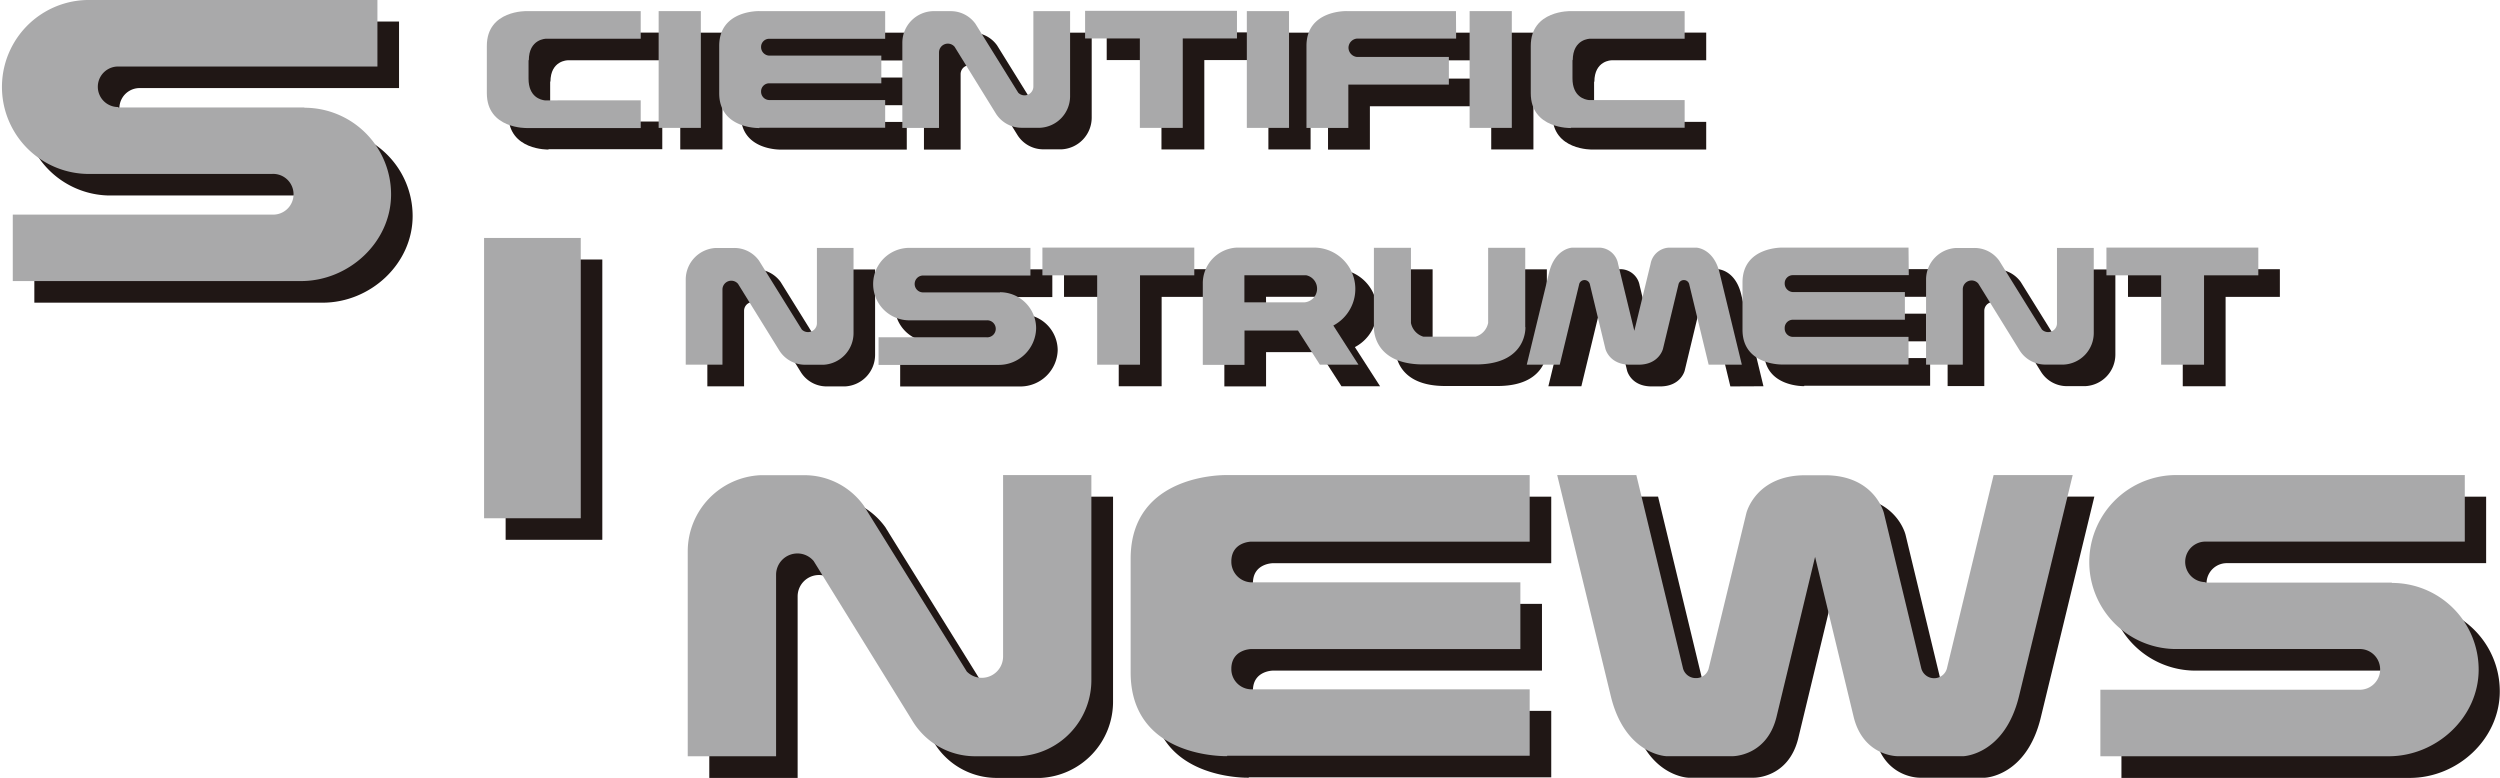 <svg id="レイヤー_1" data-name="レイヤー 1" xmlns="http://www.w3.org/2000/svg" xmlns:xlink="http://www.w3.org/1999/xlink" width="461.55" height="143.6" viewBox="0 0 461.55 143.6">
  <defs>
    <clipPath id="clip-path" transform="translate(-729.51 -468.38)">
      <rect x="729.51" y="468.38" width="461.55" height="143.6" style="fill: none"/>
    </clipPath>
  </defs>
  <g>
    <g style="clip-path: url(#clip-path)">
      <path d="M789.68,492.2H755.29v-.08a3.74,3.74,0,0,1,0-7.48v0h47.89V472.36H749.51a16.06,16.06,0,0,0,0,32.11h34.07v0l.15,0a3.76,3.76,0,0,1,0,7.52l-.15,0v0H735.85v12.27l53.22,0c8.84,0,16.62-7.17,16.62-16a16,16,0,0,0-16-16" transform="translate(-729.51 -468.38)" style="fill: #201715"/>
    </g>
    <rect x="125.59" y="6.03" width="7.79" height="21.56" style="fill: #201715"/>
    <rect x="234.17" y="6.03" width="7.79" height="21.56" style="fill: #201715"/>
    <rect x="275.31" y="6.03" width="7.79" height="21.56" style="fill: #201715"/>
    <g style="clip-path: url(#clip-path)">
      <path d="M831.13,483.51c0-4,3.2-4,3.2-4h17.45v-5.11h-21s-7.41-.22-7.41,6.43v8.73c0,6.64,7.41,6.43,7.41,6.43l0-.06,0,0h21v-5.11h-17.7c-.69-.07-3-.58-3-4v-3.46Z" transform="translate(-729.51 -468.38)" style="fill: #201715"/>
      <path d="M1023.86,483.51c0-4,3.19-4,3.19-4h17.46v-5.11h-21s-7.4-.22-7.4,6.43v8.73c0,6.64,7.4,6.43,7.4,6.43v0h21v-5.11h-17.7c-.7-.07-3-.58-3-4v-3.46Z" transform="translate(-729.51 -468.38)" style="fill: #201715"/>
    </g>
    <polygon points="232.36 5.98 204.32 5.98 204.32 11.09 214.43 11.09 214.43 27.59 222.34 27.59 222.34 11.09 232.36 11.09 232.36 5.98" style="fill: #201715"/>
    <g style="clip-path: url(#clip-path)">
      <path d="M896.92,479.52v-5.11H873.68s-7.4-.22-7.4,6.43v8.73c0,6.64,7.4,6.43,7.4,6.43v0h23.24v-5.11H875.48a1.55,1.55,0,0,1-1.48-1.5v-.13a1.5,1.5,0,0,1,1.52-1.46H896.2v-5.11H875.49a1.59,1.59,0,0,1-1.49-1.54V481a1.5,1.5,0,0,1,1.52-1.46h21.4Z" transform="translate(-729.51 -468.38)" style="fill: #201715"/>
      <path d="M1002.3,474.41H982.1s-7.41-.22-7.41,6.42V496h7.73v-8H1001v-5.11H984a1.73,1.73,0,0,1-1.53-1.62v-.14a1.71,1.71,0,0,1,1.52-1.61h18.36Z" transform="translate(-729.51 -468.38)" style="fill: #201715"/>
      <path d="M924.27,474.41v13.91a1.64,1.64,0,0,1-1.64,1.64,1.61,1.61,0,0,1-1.15-.48l-7.89-12.72h0a5.59,5.59,0,0,0-4.56-2.35h-3.35a5.85,5.85,0,0,0-5.59,5.84V496h6.77V482.06a1.64,1.64,0,0,1,2.89-1.06l7.56,12.24,0,0a5.63,5.63,0,0,0,4.8,2.71h3.4a5.86,5.86,0,0,0,5.55-5.84V474.41Z" transform="translate(-729.51 -468.38)" style="fill: #201715"/>
      <path d="M1015.9,560.07H960.06s-17.82-.52-17.82,15.44v21c0,16,17.82,15.45,17.82,15.45l0-.15,0,.08h55.84V599.62H964.37a3.71,3.71,0,0,1-3.54-3.61v-.32c.11-3.47,3.65-3.5,3.65-3.5v0h49.71V579.87H964.4a3.8,3.8,0,0,1-3.57-3.69v-.32c.11-3.47,3.65-3.5,3.65-3.5h51.42Z" transform="translate(-729.51 -468.38)" style="fill: #201715"/>
      <path d="M1175,579.92h-34.38v-.09a3.74,3.74,0,0,1,0-7.48h47.88V560.07h-53.66a16.06,16.06,0,0,0,0,32.12h34.22a3.76,3.76,0,1,1,0,7.51l-.16,0v0h-47.73V612l53.22,0c8.84,0,16.63-7.16,16.63-16a16,16,0,0,0-16-16" transform="translate(-729.51 -468.38)" style="fill: #201715"/>
      <path d="M1101.56,560.07,1093,595.56l0,0a2.41,2.41,0,0,1-2.4,2,2.38,2.38,0,0,1-2.41-1.93v0l-6.88-28.53s-1.67-7-10.87-7h-3.64c-9.21,0-10.88,7-10.88,7L1049,595.62v0a2.38,2.38,0,0,1-2.41,1.93,2.41,2.41,0,0,1-2.4-2l0,0-8.57-35.49H1021l9.9,40.83c2.65,10.83,10.27,11.07,10.27,11.07h12.2s6.25.08,8.1-7.14l7.15-29.66,7.14,29.66c1.85,7.22,8.11,7.14,8.11,7.14H1096s7.63-.24,10.27-11.07l9.9-40.83Z" transform="translate(-729.51 -468.38)" style="fill: #201715"/>
      <path d="M918.69,560.07v33.48a3.93,3.93,0,0,1-6.71,2.8l-18.38-29.6a6.26,6.26,0,0,0-.34-.55l-.28-.46,0,0a13.51,13.51,0,0,0-11-5.65h-8.08a14.09,14.09,0,0,0-13.44,14.07V612h16.31V578.48a3.94,3.94,0,0,1,3.94-3.94,3.88,3.88,0,0,1,3,1.41l18.19,29.44,0,0A13.53,13.53,0,0,0,913.47,612h8.21v0A14.08,14.08,0,0,0,935,597.89V560.07Z" transform="translate(-729.51 -468.38)" style="fill: #201715"/>
    </g>
    <rect x="93.35" y="47.91" width="17.85" height="51.75" style="fill: #201715"/>
    <polygon points="224.48 49.7 196.44 49.7 196.44 54.81 206.54 54.81 206.54 71.31 214.46 71.31 214.46 54.81 224.48 54.81 224.48 49.7" style="fill: #201715"/>
    <polygon points="420.91 49.7 392.87 49.7 392.87 54.81 402.98 54.81 402.98 71.31 410.89 71.31 410.89 54.81 420.91 54.81 420.91 49.7" style="fill: #201715"/>
    <g style="clip-path: url(#clip-path)">
      <path d="M1085.85,518.07h-23.24s-7.41-.21-7.41,6.43v8.74c0,6.64,7.41,6.43,7.41,6.43l0-.07,0,0h23.24v-5.11H1064.4a1.55,1.55,0,0,1-1.47-1.51v-.13a1.5,1.5,0,0,1,1.52-1.45v0h20.68v-5.11h-20.72a1.58,1.58,0,0,1-1.48-1.54v-.13a1.5,1.5,0,0,1,1.52-1.45h21.4Z" transform="translate(-729.51 -468.38)" style="fill: #201715"/>
      <path d="M918.12,526.34H903.79v0a1.56,1.56,0,0,1,0-3.12h20v-5.11H901.38a6.69,6.69,0,0,0,0,13.38h14.26a1.57,1.57,0,0,1,0,3.13H895.7v5.11h22.16a6.89,6.89,0,0,0,6.92-6.67,6.67,6.67,0,0,0-6.66-6.67" transform="translate(-729.51 -468.38)" style="fill: #201715"/>
      <path d="M1015.09,532.75h0V518.11h-6.85V532a3.34,3.34,0,0,1-2.29,2.54h-9.68A3.34,3.34,0,0,1,994,532V518.11h-6.85v14.64h0s-.37,6.72,8.79,6.89v0h10.41v0c9.15-.17,8.78-6.89,8.78-6.89" transform="translate(-729.51 -468.38)" style="fill: #201715"/>
      <path d="M1055.08,539.69l-4.12-17c-1.11-4.51-4.28-4.61-4.28-4.61h-5.08a3.62,3.62,0,0,0-3.38,3l-3,12.36-3-12.36a3.62,3.62,0,0,0-3.38-3h-5.07s-3.18.1-4.28,4.61l-4.12,17h6.09l3.57-14.78h0a1,1,0,0,1,2,0h0l2.87,11.89s.69,2.92,4.53,2.92H1036c3.84,0,4.54-2.92,4.54-2.92l2.86-11.89h0a1,1,0,0,1,1-.81,1,1,0,0,1,1,.84h0l3.57,14.78Z" transform="translate(-729.51 -468.38)" style="fill: #201715"/>
      <path d="M963.24,523.18h11.4a2.53,2.53,0,0,1-.35,5.05h0v0h-11Zm13.93,16.51h7.13l-4.65-7.23a7.63,7.63,0,0,0-3.59-14.39H961.85v0a6.6,6.6,0,0,0-6.3,6.65v15h7.7v-6.33h9.86Z" transform="translate(-729.51 -468.38)" style="fill: #201715"/>
      <path d="M884.31,518.13V532a1.64,1.64,0,0,1-1.64,1.64,1.61,1.61,0,0,1-1.14-.48l-7.9-12.72h0a5.63,5.63,0,0,0-4.57-2.34h-3.35A5.84,5.84,0,0,0,860.1,524v15.71h6.78V525.78a1.63,1.63,0,0,1,2.88-1.06L877.31,537l0,0a5.6,5.6,0,0,0,4.8,2.72h3.41v0a5.84,5.84,0,0,0,5.55-5.83V518.13Z" transform="translate(-729.51 -468.38)" style="fill: #201715"/>
      <path d="M1113.26,518.13V532a1.63,1.63,0,0,1-2.78,1.16l-7.9-12.72h0a5.6,5.6,0,0,0-4.56-2.34h-3.36a5.84,5.84,0,0,0-5.58,5.84v15.71h6.77V525.78a1.63,1.63,0,0,1,2.88-1.06l7.55,12.23,0,0a5.62,5.62,0,0,0,4.81,2.72h3.41l0,0a5.84,5.84,0,0,0,5.55-5.83V518.13Z" transform="translate(-729.51 -468.38)" style="fill: #201715"/>
      <path d="M785.7,488.22H751.31v-.08a3.74,3.74,0,0,1,0-7.48v0h47.88V468.38H745.53a16.06,16.06,0,0,0,0,32.11h34.22a3.76,3.76,0,1,1,0,7.51H731.87v12.27l53.21,0c8.84,0,16.63-7.17,16.63-16a16,16,0,0,0-16-16" transform="translate(-729.51 -468.38)" style="fill: #a9a9aa"/>
    </g>
    <rect x="121.6" y="2.05" width="7.79" height="21.56" style="fill: #a9a9aa"/>
    <rect x="230.19" y="2.05" width="7.79" height="21.56" style="fill: #a9a9aa"/>
    <rect x="271.32" y="2.05" width="7.79" height="21.56" style="fill: #a9a9aa"/>
    <g style="clip-path: url(#clip-path)">
      <path d="M827.14,479.53c0-4,3.2-4,3.2-4H847.8v-5.1h-21s-7.41-.22-7.41,6.42v8.74c0,6.64,7.41,6.43,7.41,6.43v0h21v-5.11H830.09c-.69-.08-3-.58-3-4v-3.45Z" transform="translate(-729.51 -468.38)" style="fill: #a9a9aa"/>
      <path d="M1019.87,479.53c0-4,3.2-4,3.2-4h17.46v-5.1h-21s-7.41-.22-7.41,6.42v8.74c0,6.64,7.41,6.43,7.41,6.43l0-.06,0,0h21v-5.11h-17.71c-.69-.08-3-.58-3-4v-3.45Z" transform="translate(-729.51 -468.38)" style="fill: #a9a9aa"/>
    </g>
    <polygon points="228.37 2 200.33 2 200.33 7.1 210.44 7.1 210.44 23.61 218.36 23.61 218.36 7.1 228.37 7.1 228.37 2" style="fill: #a9a9aa"/>
    <g style="clip-path: url(#clip-path)">
      <path d="M892.93,475.53v-5.1H869.7s-7.41-.22-7.41,6.42v8.74c0,6.64,7.41,6.43,7.41,6.43l0-.06,0,0h23.23v-5.11H871.49a1.54,1.54,0,0,1-1.47-1.5v-.13a1.5,1.5,0,0,1,1.52-1.46v0h20.68v-5.11H871.51a1.58,1.58,0,0,1-1.49-1.53V477a1.5,1.5,0,0,1,1.52-1.46h21.39Z" transform="translate(-729.51 -468.38)" style="fill: #a9a9aa"/>
      <path d="M998.31,470.43H978.12s-7.41-.22-7.41,6.42V492h7.73V484H997v-5.11H980a1.74,1.74,0,0,1-1.53-1.63v-.13a1.72,1.72,0,0,1,1.52-1.62h18.35Z" transform="translate(-729.51 -468.38)" style="fill: #a9a9aa"/>
      <path d="M920.29,470.43v13.91a1.63,1.63,0,0,1-2.79,1.16l-7.9-12.72h0a5.6,5.6,0,0,0-4.56-2.34h-3.36a5.84,5.84,0,0,0-5.58,5.83V492h6.77V478.08a1.63,1.63,0,0,1,2.88-1.06l7.56,12.23,0,0a5.62,5.62,0,0,0,4.81,2.72h3.41v0a5.83,5.83,0,0,0,5.54-5.83V470.43Z" transform="translate(-729.51 -468.38)" style="fill: #a9a9aa"/>
      <path d="M1011.92,556.09H956.07s-17.82-.52-17.82,15.44v21c0,16,17.82,15.45,17.82,15.45l0-.15,0,.07h55.85V595.64H960.39a3.73,3.73,0,0,1-3.55-3.62v-.31c.12-3.47,3.66-3.5,3.66-3.5v0h49.7V575.89H960.41a3.82,3.82,0,0,1-3.57-3.69v-.32c.12-3.47,3.66-3.5,3.66-3.5h51.42Z" transform="translate(-729.51 -468.38)" style="fill: #a9a9aa"/>
      <path d="M1171.06,575.94h-34.38v-.09a3.74,3.74,0,0,1,0-7.48v0h47.88V556.09h-53.67a16.06,16.06,0,0,0,0,32.11H1165v0l.17,0a3.76,3.76,0,0,1,0,7.52l-.17,0v0h-47.72V608l53.22,0c8.84,0,16.62-7.17,16.62-16a16,16,0,0,0-16-16" transform="translate(-729.51 -468.38)" style="fill: #a9a9aa"/>
      <path d="M1097.57,556.09,1089,591.57l0,0a2.45,2.45,0,0,1-4.81.08v0l-6.87-28.53s-1.68-7-10.88-7h-3.64c-9.2,0-10.88,7-10.88,7L1045,591.64v0a2.38,2.38,0,0,1-2.41,1.93,2.43,2.43,0,0,1-2.41-2l0,0-8.57-35.48H1017l9.9,40.82c2.64,10.84,10.26,11.08,10.26,11.08h12.2s6.26.07,8.1-7.14l7.15-29.66,7.15,29.66c1.84,7.21,8.1,7.14,8.1,7.14H1092s7.62-.24,10.26-11.08l9.91-40.82Z" transform="translate(-729.51 -468.38)" style="fill: #a9a9aa"/>
      <path d="M914.7,556.09v33.48a3.94,3.94,0,0,1-3.94,3.95,3.88,3.88,0,0,1-2.76-1.16l-18.38-29.59c-.11-.19-.22-.37-.34-.55l-.28-.46,0,0a13.5,13.5,0,0,0-11-5.65h-8.07a14.08,14.08,0,0,0-13.45,14.06V608h16.31V574.5a3.94,3.94,0,0,1,3.94-3.94,3.9,3.9,0,0,1,3,1.4l18.2,29.45,0,0A13.52,13.52,0,0,0,909.49,608h8.21v0A14.06,14.06,0,0,0,931,593.91V556.09Z" transform="translate(-729.51 -468.38)" style="fill: #a9a9aa"/>
    </g>
    <rect x="89.37" y="43.93" width="17.85" height="51.75" style="fill: #a9a9aa"/>
    <polygon points="220.49 45.71 192.45 45.71 192.45 50.83 202.56 50.83 202.56 67.33 210.47 67.33 210.47 50.83 220.49 50.83 220.49 45.71" style="fill: #a9a9aa"/>
    <polygon points="416.93 45.71 388.89 45.71 388.89 50.83 398.99 50.83 398.99 67.33 406.91 67.33 406.91 50.83 416.93 50.83 416.93 45.71" style="fill: #a9a9aa"/>
    <g style="clip-path: url(#clip-path)">
      <path d="M1081.86,514.09h-23.24s-7.41-.21-7.41,6.43v8.74c0,6.64,7.41,6.42,7.41,6.42v0h23.24v-5.11h-21.44A1.53,1.53,0,0,1,1059,529v-.13a1.51,1.51,0,0,1,1.52-1.46h20.67v-5.11h-20.71a1.59,1.59,0,0,1-1.48-1.54v-.13a1.5,1.5,0,0,1,1.52-1.45h21.39Z" transform="translate(-729.51 -468.38)" style="fill: #a9a9aa"/>
      <path d="M914.13,522.36H899.81v0a1.56,1.56,0,0,1,0-3.11h19.94v-5.11H897.4a6.69,6.69,0,0,0,0,13.38h14.25a1.57,1.57,0,1,1,0,3.13H891.71v5.1h22.16A6.9,6.9,0,0,0,920.8,529a6.67,6.67,0,0,0-6.67-6.67" transform="translate(-729.51 -468.38)" style="fill: #a9a9aa"/>
      <path d="M1011.1,528.77h0V514.13h-6.85V528a3.32,3.32,0,0,1-2.3,2.53h-9.68A3.32,3.32,0,0,1,990,528V514.13h-6.84v14.64h0s-.38,6.72,8.78,6.89v0h10.41v0c9.16-.17,8.78-6.89,8.78-6.89" transform="translate(-729.51 -468.38)" style="fill: #a9a9aa"/>
      <path d="M1051.09,535.71l-4.12-17c-1.1-4.51-4.28-4.61-4.28-4.61h-5.07a3.62,3.62,0,0,0-3.38,3l-3,12.36-3-12.36a3.62,3.62,0,0,0-3.38-3h-5.08s-3.17.1-4.28,4.61l-4.12,17h6.09l3.57-14.78h0a1,1,0,0,1,1-.84,1,1,0,0,1,1,.81h0l2.86,11.88s.7,2.93,4.54,2.93H1032c3.83,0,4.53-2.93,4.53-2.93l2.86-11.88h0a1,1,0,0,1,1-.81,1,1,0,0,1,1,.84h0l3.57,14.78Z" transform="translate(-729.51 -468.38)" style="fill: #a9a9aa"/>
      <path d="M959.25,519.2h11.41a2.53,2.53,0,0,1-.35,5H959.25Zm13.94,16.51h7.12l-4.64-7.23a7.64,7.64,0,0,0-3.59-14.39H957.87l0,0a6.6,6.6,0,0,0-6.3,6.65v15h7.7v-6.34h9.87Z" transform="translate(-729.51 -468.38)" style="fill: #a9a9aa"/>
      <path d="M880.33,514.15v13.9a1.64,1.64,0,0,1-1.65,1.64,1.62,1.62,0,0,1-1.14-.47l-7.9-12.72h0a5.6,5.6,0,0,0-4.56-2.34H861.7a5.84,5.84,0,0,0-5.59,5.83v15.72h6.78V521.79a1.63,1.63,0,0,1,2.88-1L873.33,533l0,0a5.62,5.62,0,0,0,4.81,2.72h3.41v0a5.85,5.85,0,0,0,5.54-5.83V514.15Z" transform="translate(-729.51 -468.38)" style="fill: #a9a9aa"/>
      <path d="M1109.27,514.15v13.9a1.63,1.63,0,0,1-1.63,1.64,1.64,1.64,0,0,1-1.15-.47l-7.89-12.72h0a5.6,5.6,0,0,0-4.56-2.34h-3.35a5.84,5.84,0,0,0-5.59,5.83v15.72h6.78V521.79a1.63,1.63,0,0,1,1.64-1.63,1.61,1.61,0,0,1,1.23.58l7.56,12.23,0,0a5.59,5.59,0,0,0,4.8,2.72h3.41v0a5.84,5.84,0,0,0,5.54-5.83V514.15Z" transform="translate(-729.51 -468.38)" style="fill: #a9a9aa"/>
    </g>
  </g>
</svg>
